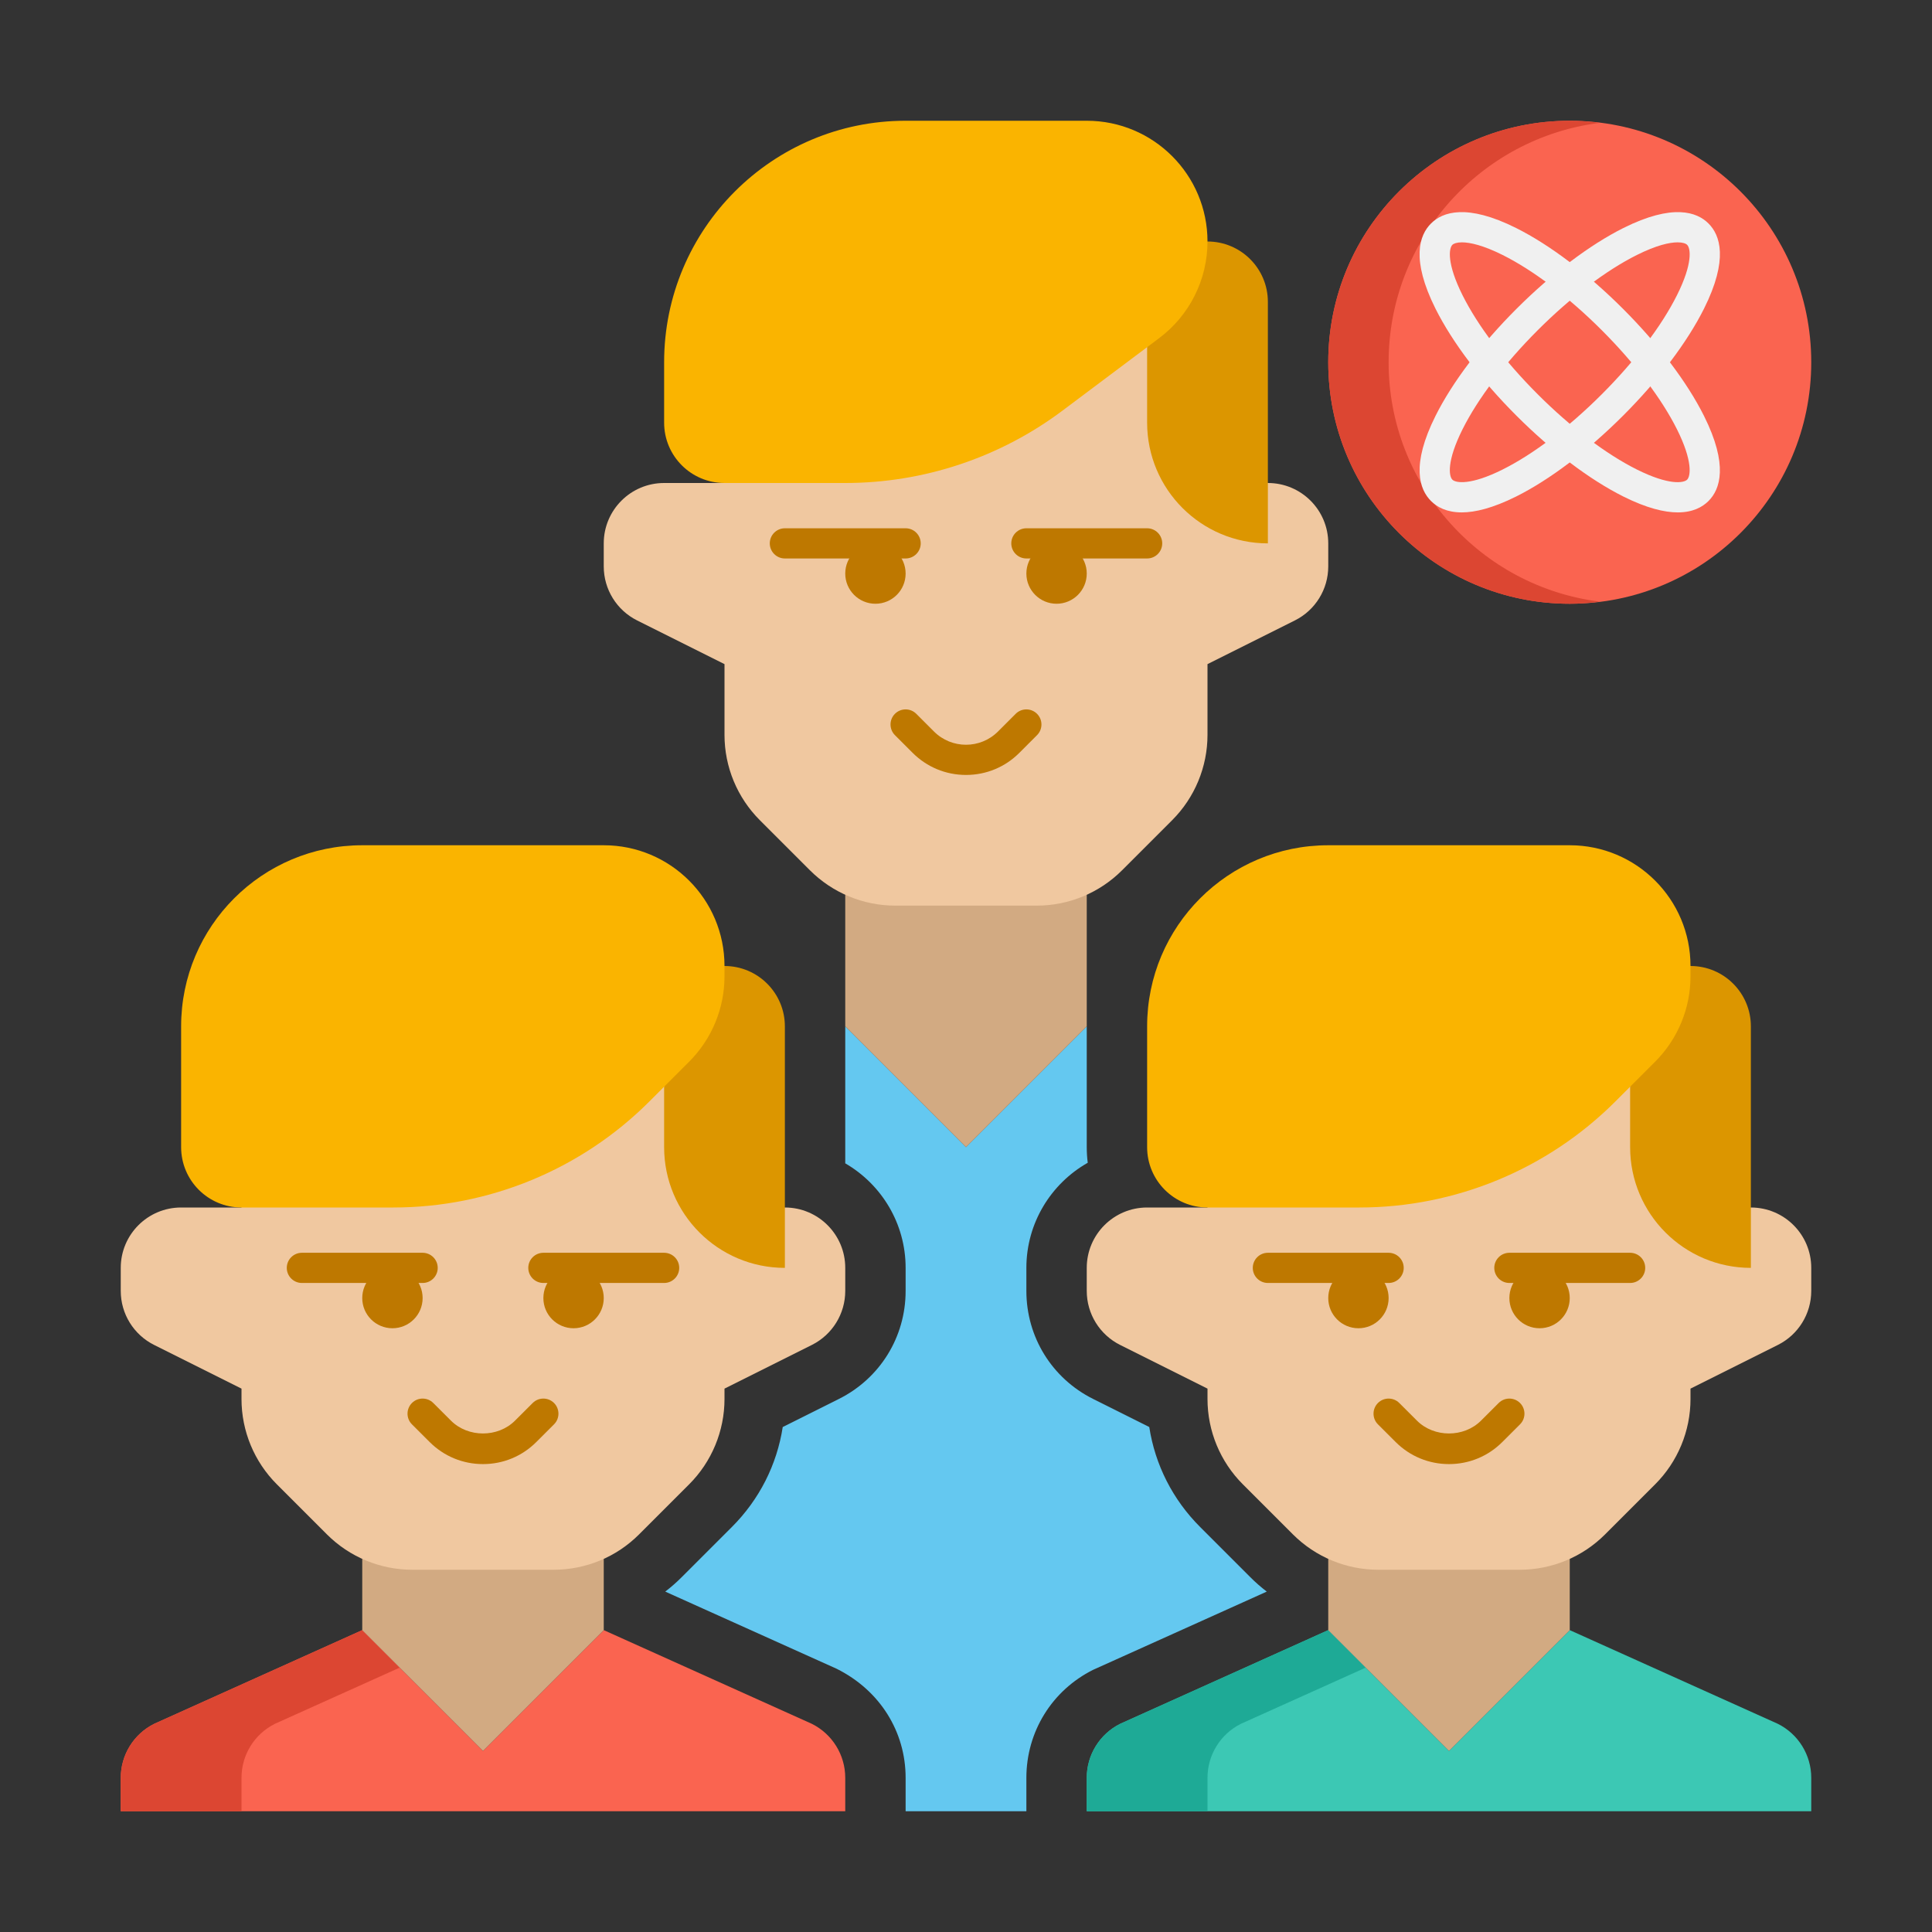 <?xml version="1.0" encoding="utf-8"?>
<!-- Generator: Adobe Illustrator 24.0.0, SVG Export Plug-In . SVG Version: 6.00 Build 0)  -->
<svg version="1.1" xmlns="http://www.w3.org/2000/svg" xmlns:xlink="http://www.w3.org/1999/xlink" x="0px" y="0px"
	 viewBox="0 0 64 64" style="enable-background:new 0 0 64 64;" xml:space="preserve">
<rect x="0" y="0" width="64" height="64" fill="#333333" stroke="none"/>
<style type="text/css">
	.st0{fill:#505050;}
	.st1{fill:#3C3C3C;}
	.st2{fill:#F0F0F0;}
	.st3{fill:#64C8F0;}
	.st4{fill:#FA6450;}
	.st5{fill:#DC4632;}
	.st6{fill:#D2D2D2;}
	.st7{fill:#1EAA96;}
	.st8{fill:#3CC8B4;}
	.st9{fill:#FAB400;}
	.st10{fill:#F0C8A0;}
	.st11{fill:#DC9600;}
	.st12{fill:#46AAD2;}
	.st13{fill:#008C78;}
	.st14{fill:#BE2814;}
	.st15{fill:#D2AA82;}
	.st16{fill:#BE7800;}
	.st17{fill:#288CB4;}
</style>
<g id="Captions">
</g>
<g id="Icons">
	<g>
		<path class="st3" d="M41.415,52.243l-1.657-1.657c-0.912-0.911-1.494-2.064-1.687-3.314l-1.86-0.93
			C34.847,45.66,34,44.289,34,42.764V42c0-1.491,0.82-2.794,2.033-3.482C36.011,38.348,36,38.175,36,38v-4l-4,4l-4-4v4.537
			c1.195,0.693,2,1.986,2,3.463v0.764c0,1.525-0.847,2.896-2.211,3.578l-1.86,0.93c-0.193,1.25-0.775,2.403-1.687,3.314
			l-1.657,1.657c-0.171,0.171-0.354,0.332-0.548,0.481l5.678,2.556C29.153,55.997,30,57.368,30,58.893V60h4v-1.107
			c0-1.525,0.847-2.896,2.211-3.578l5.752-2.591C41.769,52.575,41.585,52.414,41.415,52.243z"/>
	</g>
	<g>
		<polygon class="st15" points="36,34 36,28 28,28 28,34 32,38 		"/>
	</g>
	<g>
		<path class="st10" d="M42,16h-2v-4.187c0-2.234-1.829-4.034-4.062-4l-8,0.125C25.753,7.973,24,9.753,24,11.938V16h-2
			c-1.105,0-2,0.895-2,2v0.764c0,0.758,0.428,1.45,1.106,1.789L24,22v2.343c0,1.061,0.421,2.078,1.172,2.828l1.657,1.657
			c0.75,0.75,1.768,1.172,2.828,1.172h4.686c1.061,0,2.078-0.421,2.828-1.172l1.657-1.657c0.75-0.75,1.172-1.768,1.172-2.828V22
			l2.894-1.447C43.572,20.214,44,19.522,44,18.764V18C44,16.895,43.105,16,42,16z"/>
	</g>
	<g>
		<path class="st16" d="M30,18.5h-4c-0.276,0-0.5-0.224-0.5-0.5s0.224-0.5,0.5-0.5h4c0.276,0,0.5,0.224,0.5,0.5S30.276,18.5,30,18.5
			z"/>
	</g>
	<g>
		<path class="st16" d="M32,25.671c-0.668,0-1.295-0.26-1.768-0.732l-0.586-0.586c-0.195-0.195-0.195-0.512,0-0.707
			s0.512-0.195,0.707,0l0.586,0.586c0.585,0.585,1.536,0.585,2.121,0l0.586-0.586c0.195-0.195,0.512-0.195,0.707,0
			s0.195,0.512,0,0.707l-0.586,0.586C33.295,25.412,32.668,25.671,32,25.671z"/>
	</g>
	<g>
		<circle class="st16" cx="29" cy="19" r="1"/>
	</g>
	<g>
		<path class="st16" d="M38,18.5h-4c-0.276,0-0.5-0.224-0.5-0.5s0.224-0.5,0.5-0.5h4c0.276,0,0.5,0.224,0.5,0.5S38.276,18.5,38,18.5
			z"/>
	</g>
	<g>
		<circle class="st16" cx="35" cy="19" r="1"/>
	</g>
	<g>
		<path class="st11" d="M42,18L42,18c-2.209,0-4-1.791-4-4V8h2c1.105,0,2,0.895,2,2V18z"/>
	</g>
	<g>
		<path class="st9" d="M22,14v-2c0-4.418,3.582-8,8-8h6c2.209,0,4,1.791,4,4v0c0,1.259-0.593,2.445-1.6,3.2l-3.2,2.4
			C33.123,15.158,30.596,16,28,16l-4,0C22.895,16,22,15.105,22,14z"/>
	</g>
	<g>
		<path class="st4" d="M28,60H4v-1.107c0-0.758,0.428-1.45,1.106-1.789L12,54l4,4l4-4l6.894,3.104
			C27.572,57.443,28,58.135,28,58.893V60z"/>
	</g>
	<g>
		<path class="st5" d="M9.106,57.104l4.136-1.862L12,54l-6.894,3.104C4.428,57.443,4,58.135,4,58.893V60h4v-1.107
			C8,58.135,8.428,57.443,9.106,57.104z"/>
	</g>
	<g>
		<polygon class="st15" points="12,54 12,49.657 20,49.657 20,54 16,58 		"/>
	</g>
	<g>
		<path class="st10" d="M26,40h-2v-6c0-1.105-0.895-2-2-2H10c-1.105,0-2,0.895-2,2v6H6c-1.105,0-2,0.895-2,2v0.764
			c0,0.758,0.428,1.45,1.106,1.789L8,46v0.343c0,1.061,0.421,2.078,1.172,2.828l1.657,1.657c0.75,0.75,1.768,1.172,2.828,1.172
			h4.686c1.061,0,2.078-0.421,2.828-1.172l1.657-1.657c0.75-0.75,1.172-1.768,1.172-2.828V46l2.894-1.447
			C27.572,44.214,28,43.521,28,42.764V42C28,40.895,27.105,40,26,40z"/>
	</g>
	<g>
		<path class="st11" d="M26,42L26,42c-2.209,0-4-1.791-4-4v-6h2c1.105,0,2,0.895,2,2V42z"/>
	</g>
	<g>
		<path class="st9" d="M20,28h-8c-3.314,0-6,2.686-6,6v4c0,1.105,0.895,2,2,2h5.029c3.183,0,6.235-1.264,8.485-3.515l1.314-1.314
			c0.75-0.75,1.172-1.768,1.172-2.828V32C24,29.791,22.209,28,20,28z"/>
	</g>
	<g>
		<path class="st16" d="M14,42.5h-4c-0.276,0-0.5-0.224-0.5-0.5s0.224-0.5,0.5-0.5h4c0.276,0,0.5,0.224,0.5,0.5S14.276,42.5,14,42.5
			z"/>
	</g>
	<g>
		<path class="st16" d="M16,48.5c-0.668,0-1.296-0.26-1.768-0.732l-0.586-0.585c-0.195-0.195-0.195-0.512,0-0.707
			s0.512-0.195,0.707,0l0.586,0.585c0.566,0.566,1.555,0.566,2.121,0l0.586-0.585c0.195-0.195,0.512-0.195,0.707,0
			s0.195,0.512,0,0.707l-0.586,0.585C17.296,48.24,16.668,48.5,16,48.5z"/>
	</g>
	<g>
		<circle class="st16" cx="13" cy="43" r="1"/>
	</g>
	<g>
		<path class="st16" d="M22,42.5h-4c-0.276,0-0.5-0.224-0.5-0.5s0.224-0.5,0.5-0.5h4c0.276,0,0.5,0.224,0.5,0.5S22.276,42.5,22,42.5
			z"/>
	</g>
	<g>
		<circle class="st16" cx="19" cy="43" r="1"/>
	</g>
	<g>
		<path class="st8" d="M60,60H36v-1.107c0-0.758,0.428-1.45,1.106-1.789L44,54l4,4l4-4l6.894,3.104
			C59.572,57.443,60,58.135,60,58.893V60z"/>
	</g>
	<g>
		<path class="st7" d="M41.106,57.104l4.136-1.862L44,54l-6.894,3.104C36.428,57.443,36,58.135,36,58.893V60h4v-1.107
			C40,58.135,40.428,57.443,41.106,57.104z"/>
	</g>
	<g>
		<polygon class="st15" points="44,54 44,49.657 52,49.657 52,54 48,58 		"/>
	</g>
	<g>
		<path class="st10" d="M58,40h-2v-6c0-1.105-0.895-2-2-2H42c-1.105,0-2,0.895-2,2v6h-2c-1.105,0-2,0.895-2,2v0.764
			c0,0.758,0.428,1.45,1.106,1.789L40,46v0.343c0,1.061,0.421,2.078,1.172,2.828l1.657,1.657c0.75,0.75,1.768,1.172,2.828,1.172
			h4.686c1.061,0,2.078-0.421,2.828-1.172l1.657-1.657c0.75-0.75,1.172-1.768,1.172-2.828V46l2.894-1.447
			C59.572,44.214,60,43.521,60,42.764V42C60,40.895,59.105,40,58,40z"/>
	</g>
	<g>
		<path class="st11" d="M58,42L58,42c-2.209,0-4-1.791-4-4v-6h2c1.105,0,2,0.895,2,2V42z"/>
	</g>
	<g>
		<path class="st9" d="M52,28h-8c-3.314,0-6,2.686-6,6v4c0,1.105,0.895,2,2,2h5.029c3.183,0,6.235-1.264,8.485-3.515l1.314-1.314
			c0.75-0.75,1.172-1.768,1.172-2.828V32C56,29.791,54.209,28,52,28z"/>
	</g>
	<g>
		<path class="st16" d="M46,42.5h-4c-0.276,0-0.5-0.224-0.5-0.5s0.224-0.5,0.5-0.5h4c0.276,0,0.5,0.224,0.5,0.5S46.276,42.5,46,42.5
			z"/>
	</g>
	<g>
		<path class="st16" d="M48,48.5c-0.668,0-1.296-0.26-1.768-0.732l-0.586-0.585c-0.195-0.195-0.195-0.512,0-0.707
			s0.512-0.195,0.707,0l0.586,0.585c0.566,0.566,1.555,0.566,2.121,0l0.586-0.585c0.195-0.195,0.512-0.195,0.707,0
			s0.195,0.512,0,0.707l-0.586,0.585C49.296,48.24,48.668,48.5,48,48.5z"/>
	</g>
	<g>
		<circle class="st16" cx="45" cy="43" r="1"/>
	</g>
	<g>
		<path class="st16" d="M54,42.5h-4c-0.276,0-0.5-0.224-0.5-0.5s0.224-0.5,0.5-0.5h4c0.276,0,0.5,0.224,0.5,0.5S54.276,42.5,54,42.5
			z"/>
	</g>
	<g>
		<circle class="st16" cx="51" cy="43" r="1"/>
	</g>
	<g>
		<path class="st4" d="M52,20L52,20c-4.418,0-8-3.582-8-8v0c0-4.418,3.582-8,8-8h0c4.418,0,8,3.582,8,8v0C60,16.418,56.418,20,52,20
			z"/>
	</g>
	<g>
		<path class="st5" d="M46,12c0-4.079,3.055-7.438,7-7.931C52.672,4.028,52.339,4,52,4c-4.418,0-8,3.582-8,8s3.582,8,8,8
			c0.339,0,0.672-0.028,1-0.069C49.055,19.438,46,16.079,46,12z"/>
	</g>
	<g>
		<path class="st2" d="M48.421,16.974c-0.496,0-0.815-0.175-1.017-0.377c-0.384-0.383-0.669-1.184,0.149-2.82
			c0.558-1.115,1.509-2.374,2.68-3.544c1.17-1.17,2.429-2.122,3.544-2.68c1.636-0.817,2.438-0.533,2.82-0.149
			c0.384,0.383,0.669,1.184-0.149,2.82c-0.558,1.115-1.509,2.374-2.68,3.544l0,0l0,0c-1.17,1.17-2.429,2.122-3.544,2.68
			C49.451,16.833,48.865,16.974,48.421,16.974z M55.573,8.028c-0.268,0-0.704,0.096-1.35,0.419
			c-1.022,0.511-2.188,1.396-3.284,2.492s-1.981,2.262-2.492,3.284c-0.528,1.056-0.451,1.551-0.336,1.666
			c0.115,0.114,0.61,0.192,1.666-0.336c1.022-0.511,2.188-1.396,3.284-2.492l0,0c1.096-1.096,1.981-2.262,2.492-3.284
			c0.528-1.056,0.451-1.551,0.336-1.666C55.845,8.066,55.743,8.028,55.573,8.028z"/>
	</g>
	<g>
		<path class="st2" d="M55.579,16.974c-0.444,0-1.03-0.14-1.803-0.526c-1.115-0.558-2.374-1.509-3.544-2.68l0,0l0,0
			c-1.17-1.17-2.122-2.429-2.68-3.544c-0.818-1.636-0.533-2.437-0.149-2.82c0.383-0.384,1.186-0.668,2.82,0.149
			c1.115,0.558,2.374,1.509,3.544,2.68c1.17,1.17,2.122,2.429,2.68,3.544c0.818,1.636,0.533,2.437,0.149,2.82
			C56.394,16.799,56.075,16.974,55.579,16.974z M48.427,8.028c-0.169,0-0.271,0.039-0.316,0.083
			c-0.114,0.115-0.191,0.61,0.336,1.666c0.511,1.022,1.396,2.188,2.492,3.284l0,0c1.096,1.096,2.262,1.981,3.284,2.492
			c1.056,0.528,1.551,0.451,1.666,0.336c0.114-0.115,0.191-0.61-0.336-1.666c-0.511-1.022-1.396-2.188-2.492-3.284
			s-2.262-1.981-3.284-2.492C49.13,8.124,48.694,8.028,48.427,8.028z"/>
	</g>
</g>
</svg>
